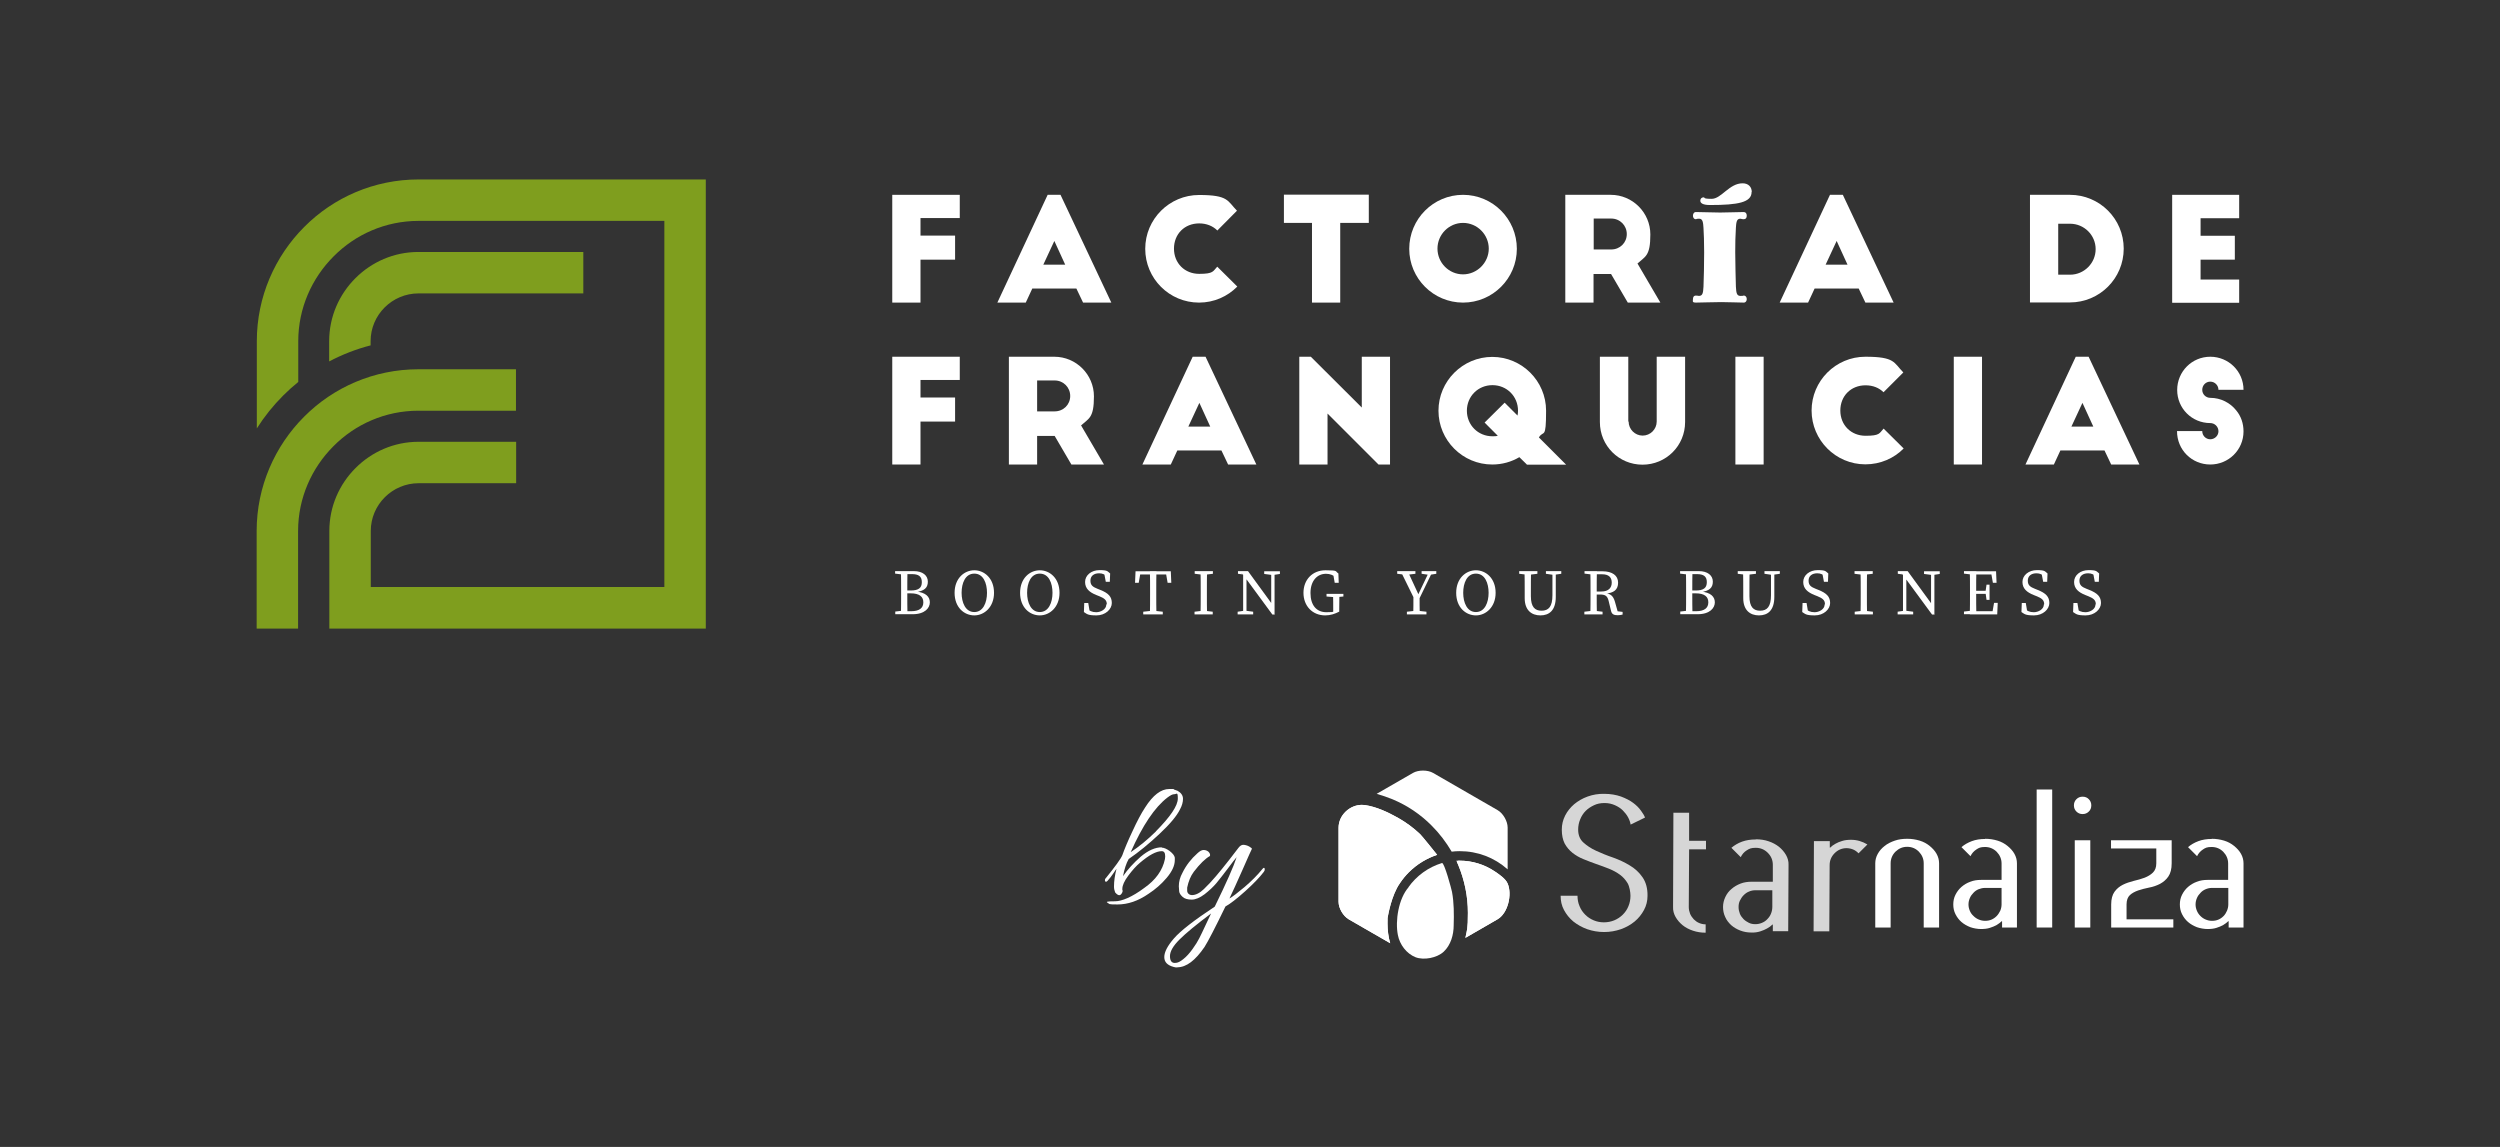 <?xml version="1.0" encoding="UTF-8"?>
<svg xmlns="http://www.w3.org/2000/svg" xmlns:xlink="http://www.w3.org/1999/xlink" id="Layer_1" version="1.1" viewBox="0 0 1496.2 686.4">
  <rect x="0" y="0" width="1496.2" height="686.4" fill="#333333" stroke="none"/>
  <defs>
    <style>
      .st0 {
        fill: none;
      }

      .st1 {
        fill: #7f9e1e;
        fill-rule: evenodd;
      }

      .st2 {
        clip-path: url(#clippath-1);
      }

      .st3 {
        fill: #fff;
      }

      .st4 {
        opacity: .8;
      }

      .st5 {
        clip-path: url(#clippath);
      }
    </style>
    <clipPath id="clippath">
      <path class="st0" d="M871.6,515.1c.4.8.8,1.7,1.1,2.5,3.8,9.1,5.8,18.8,5.8,28.7s-.5,10.1-1.5,15l19.2-11.1c6.3-3.6,8.9-14.9,6.1-21.4-1.2-2.9-5.1-5.5-7.6-7.2-6.2-4.2-13.6-6.5-21.1-6.5s-1.3,0-2,0h0Z"></path>
    </clipPath>
    <clipPath id="clippath-1">
      <path class="st0" d="M801.1,495.2v44.5c0,3.8,2.7,8.5,6.1,10.5l24.8,14.3c-1.1-3.8-1.6-7.7-1.6-11.8s0-3.2.3-4.7c0,0,2.1-12.4,7.1-19.4,1.5-2.3,3.3-4.5,5.3-6.5,4.9-4.9,10.7-8.4,17-10.5,0,0-9.1-11.4-10.2-12.4-4-3.8-8.5-7.1-13.3-9.8-6.1-3.4-12.9-6.6-19.8-7.6-.6,0-1.2-.1-1.8-.1-7.1,0-13.9,6.1-13.9,13.7v-.2h0Z"></path>
    </clipPath>
  </defs>
  <path class="st1" d="M250.4,150.8h98.7v24.8h-98.7c-7.8,0-15,3.2-20.2,8.4-5.2,5.2-8.4,12.3-8.4,20.2v2.5c-8.6,2.2-17,5.5-24.8,9.6v-12.1c0-14.7,6-28,15.7-37.7,9.7-9.7,23-15.7,37.7-15.7M250.4,107.4h172v268.8h-225.3v-58.4c0-14.7,6-28,15.7-37.7,9.7-9.7,23-15.7,37.7-15.7h58.4v24.8h-58.4c-7.8,0-15,3.2-20.2,8.4-5.2,5.2-8.4,12.3-8.4,20.2v33.5h175.7v-219.1h-147.1c-19.8,0-37.8,8.1-50.8,21.2-13.1,13.1-21.2,31.1-21.2,50.8v24.4c-3.1,2.5-6.1,5.2-9,8.1-6,6-11.3,12.6-15.8,19.7v-52.2c0-26.6,10.9-50.9,28.4-68.4,17.5-17.6,41.8-28.4,68.4-28.4h0ZM250.4,221h58.4v24.8h-58.4c-19.8,0-37.8,8.1-50.8,21.2-13.1,13.1-21.2,31.1-21.2,50.8v58.4h-24.8v-58.4c0-26.6,10.9-50.9,28.4-68.4,17.5-17.6,41.8-28.4,68.4-28.4h0Z"></path>
  <g>
    <g>
      <path class="st3" d="M534,116.6h40.4v13.9h-23.5v10.5h20.7v14.4h-20.7v25.7h-16.9v-64.5h0Z"></path>
      <path class="st3" d="M596.9,181.1l30.1-64.5h7.7l30.4,64.5h-16.9l-4-8.4h-26.4l-3.9,8.4h-17,0ZM624.3,158.4h13.2l-6.5-14.2-6.6,14.2Z"></path>
      <path class="st3" d="M728.5,137.9c-2.7-2.7-6.5-4.2-10.8-4.2-8.8,0-15.1,6.4-15.1,15.1s6.4,15.1,15.1,15.1,8.2-1.6,10.8-4.3l12,11.9c-5.8,5.9-13.9,9.6-22.9,9.6-17.8,0-32.2-14.4-32.2-32.2s14.5-32.2,32.2-32.2,16.9,3.5,22.7,9.4l-11.9,12h0s0,0,0,0Z"></path>
      <path class="st3" d="M768.4,116.5h50.8v16.9h-17.1v47.7h-16.9v-47.7h-16.8v-16.9Z"></path>
      <path class="st3" d="M875.6,116.6c17.8,0,32.2,14.5,32.2,32.3s-14.5,32.2-32.2,32.2-32.2-14.4-32.2-32.2,14.4-32.3,32.2-32.3ZM875.6,133.4c-8.4,0-15.3,6.9-15.3,15.4s6.9,15.4,15.3,15.4,15.4-7,15.4-15.4-6.9-15.4-15.4-15.4Z"></path>
      <path class="st3" d="M974.2,181.1l-10-17.1h-10.5v17.1h-16.9v-64.5h27.2c13.1,0,23.7,10.7,23.7,23.7s-3,13.1-7.7,17.4l13.7,23.4h-19.5ZM953.8,149.3h10.5c5.2,0,9.3-4,9.3-9.2s-4.1-9.3-9.3-9.3h-10.5v18.5h0Z"></path>
      <path class="st3" d="M1043.6,126.9c1.2,0,1.8.9,1.8,2.2s-.6,2.1-1.8,2.1-1.4-.3-2.2-.3c-2.2,0-2.3,2.7-2.5,5.4-.3,4.4-.4,9.5-.4,14.6,0,7.7.3,15.3.4,20.7.2,4,.6,5.5,2.8,5.5s1.2-.2,1.9-.2c1.2,0,1.8,1,1.8,2.1s-.6,2.1-1.8,2.1c-2.4,0-8.9-.3-13.5-.3s-12.6.3-15.1.3-1.8-.9-1.8-2.1.5-2.1,1.8-2.1,1.5.2,1.7.2c2.2,0,2.6-1.5,2.8-5.5.2-5.4.4-13,.4-20.6s-.2-10.2-.4-14.6c-.2-2.8-.3-5.5-2.5-5.5s-1.5.3-2,.3c-1.3,0-1.8-1.1-1.8-2.1s.5-2.2,1.8-2.2c4.6,0,9.3.3,14.5.3s9.6-.3,14.1-.3h0ZM1048.4,114.9c0-3-2-5.2-5.5-5.2-8,0-12.7,9.3-18.5,9.3s-3.7-.9-4.8-.9-2,.7-2,2,1.2,2.6,5.8,2.6c16.9,0,24.9-1.6,24.9-7.8Z"></path>
      <path class="st3" d="M1065.1,181.1l30.1-64.5h7.7l30.4,64.5h-16.9l-4-8.4h-26.4l-3.9,8.4h-17ZM1092.5,158.4h13.2l-6.5-14.2-6.6,14.2Z"></path>
      <path class="st3" d="M1214.9,116.6h23.9c17.8,0,32.2,14.4,32.2,32.2s-14.4,32.2-32.2,32.2h-23.9v-64.5h0ZM1231.8,164.4h7.1c8.4,0,15.3-6.9,15.3-15.3s-6.9-15.2-15.3-15.2h-7.1v30.5Z"></path>
      <path class="st3" d="M1300,116.6h40.1v14h-23.1v10.5h20.5v14.3h-20.5v11.9h23.1v13.9h-40.1v-64.5Z"></path>
      <path class="st3" d="M534,213.5h40.4v13.9h-23.5v10.5h20.7v14.4h-20.7v25.7h-16.9v-64.5h0Z"></path>
      <path class="st3" d="M641.2,278l-10-17.1h-10.5v17.1h-16.9v-64.5h27.2c13.1,0,23.7,10.7,23.7,23.7s-3,13.1-7.7,17.4l13.7,23.4h-19.5ZM620.7,246.2h10.5c5.2,0,9.3-4,9.3-9.2s-4.1-9.3-9.3-9.3h-10.5v18.5h0Z"></path>
      <path class="st3" d="M683.7,278l30.1-64.5h7.7l30.4,64.5h-16.9l-4-8.4h-26.4l-3.9,8.4h-17,0ZM711.1,255.3h13.2l-6.5-14.2-6.6,14.2Z"></path>
      <path class="st3" d="M825,278l-30.5-30.5v30.5h-16.9v-64.5h6.9l30.5,30.4v-30.4h16.9v64.5h-7,0Z"></path>
      <path class="st3" d="M913.8,278l-4.5-4.4c-4.7,2.8-10.3,4.4-16.2,4.4-17.8,0-32.2-14.5-32.2-32.2s14.5-32.2,32.2-32.2,32.2,14.4,32.2,32.2-1.5,11.3-4.3,16l16.3,16.3h-23.7ZM893.1,261.1c1.1,0,2.2,0,3.3-.3l-7.9-7.9,12-11.9,7.7,7.7c.2-.9.3-1.9.3-2.9,0-8.6-6.7-15.3-15.3-15.3s-15.3,6.7-15.3,15.3,6.7,15.3,15.3,15.3h0Z"></path>
      <path class="st3" d="M974.7,252.3c0,4.6,3.8,8.4,8.4,8.4s8.4-3.8,8.4-8.4v-38.8h17v39.1c0,14.2-11.4,25.5-25.5,25.5s-25.5-11.3-25.5-25.5v-39.1h17v38.8h0Z"></path>
      <path class="st3" d="M1038.6,213.5h16.9v64.5h-16.9v-64.5h0Z"></path>
      <path class="st3" d="M1127.3,234.8c-2.7-2.7-6.4-4.2-10.8-4.2-8.8,0-15.1,6.4-15.1,15.1s6.4,15.1,15.1,15.1,8.2-1.5,10.8-4.3l12,11.9c-5.8,5.9-13.9,9.5-22.9,9.5-17.8,0-32.2-14.5-32.2-32.2s14.4-32.2,32.2-32.2,16.9,3.5,22.7,9.4l-11.9,11.9h0Z"></path>
      <path class="st3" d="M1169.3,213.5h16.9v64.5h-16.9v-64.5h0Z"></path>
      <path class="st3" d="M1212.2,278l30.1-64.5h7.7l30.4,64.5h-16.9l-4-8.4h-26.4l-3.9,8.4h-17ZM1239.6,255.3h13.2l-6.5-14.2-6.6,14.2Z"></path>
      <path class="st3" d="M1327.7,233.3c0-2.7-2.2-4.9-4.9-4.9s-4.8,2.2-4.8,4.9,2.2,4.8,4.8,4.8c6.3,0,12,3,15.6,7.6,2.8,3.4,4.3,7.7,4.3,12.5,0,11-8.9,19.8-19.9,19.8s-19.9-8.7-19.9-20h15.1c0,2.8,2.2,4.9,4.8,4.9s4.9-2.1,4.9-4.8-2.2-4.9-4.9-4.9c-11,0-19.8-8.8-19.8-19.8s8.8-19.9,19.8-19.9,19.9,8.8,19.9,19.8h-15Z"></path>
    </g>
    <g>
      <path class="st3" d="M535.7,343.4v-1.6h5.4v2.1h-.4l-5-.6h0ZM541.2,365.5v2.1h-5.4v-1.6l5-.6h.4,0ZM539.3,353.8c0-4,0-8-.1-12h3.9c-.1,3.9-.1,7.9-.1,12v1.3c0,4.5,0,8.5.1,12.5h-3.9c.1-3.9.1-7.9.1-12v-1.9h0ZM541.2,353.4h3.8c4.7,0,6.7-1.5,6.7-5s-2-4.8-5.9-4.8h-4.6v-1.8h5.7c5.3,0,8.4,2.6,8.4,6.3s-2.1,5.6-7.3,6.3v-.4c6.1.5,8.5,3.2,8.5,6.5s-2.9,7.1-10.3,7.1h-5.1v-1.8h4.2c4.9,0,7.3-1.9,7.3-5.3s-2.3-5.4-7.6-5.4h-4v-1.8h0Z"></path>
      <path class="st3" d="M594.9,354.8c0,8.5-5.8,13.5-11.8,13.5s-11.8-4.7-11.8-13.5,5.9-13.5,11.8-13.5,11.8,4.7,11.8,13.5ZM583.1,366.3c5.3,0,7.6-5.7,7.6-11.5s-2.2-11.5-7.6-11.5-7.6,5.7-7.6,11.5,2.3,11.5,7.6,11.5Z"></path>
      <path class="st3" d="M634.1,354.8c0,8.5-5.8,13.5-11.8,13.5s-11.8-4.7-11.8-13.5,5.9-13.5,11.8-13.5,11.8,4.7,11.8,13.5ZM622.3,366.3c5.3,0,7.6-5.7,7.6-11.5s-2.2-11.5-7.6-11.5-7.6,5.7-7.6,11.5,2.3,11.5,7.6,11.5h0Z"></path>
      <path class="st3" d="M662.4,361.6c0-2.5-1.5-3.6-4.8-4.9l-1.5-.6c-4-1.6-6.7-3.8-6.7-7.8s3.7-7.1,8.7-7.1,4.7.8,6.3,2l-.2,5h-2.4l-1.1-5.8,2.5,1.3v1.9c-1.9-1.8-3.3-2.5-5.4-2.5-3,0-5.2,1.5-5.2,4.4s1.6,3.8,4.3,4.9l1.5.6c5.1,2,7,4.2,7,7.9s-3.8,7.4-9.2,7.4-5.7-.9-7.5-2l.2-5.4h2.4l1,6-2.5-1.1v-1.9c2.4,1.7,3.7,2.5,6.3,2.5s6-1.7,6-4.6h0Z"></path>
      <path class="st3" d="M680.9,343.8l1.8-1.9-1.2,6.9h-2.2l.3-6.9h21.1l.3,6.9h-2.2l-1.2-6.9,1.8,1.9h-18.5ZM690.5,365.5l5.4.6v1.6h-11.7v-1.6l5.4-.6h.8ZM688.3,353.8c0-4,0-8-.1-12h3.9c-.1,3.9-.1,7.9-.1,12v1.9c0,4,0,8,.1,12h-3.9c.1-3.9.1-7.9.1-12v-1.9Z"></path>
      <path class="st3" d="M715,343.4v-1.6h10.9v1.6l-5,.6h-.8l-5-.6h0ZM720.8,365.5l5,.6v1.6h-10.9v-1.6l5-.6h.8ZM718.6,353.8c0-4,0-8-.1-12h3.9c-.1,3.9-.1,7.9-.1,12v1.9c0,4,0,8,.1,12h-3.9c.1-3.9.1-7.9.1-12v-1.9Z"></path>
      <path class="st3" d="M740.7,366.1l4-.6h.8l4.5.6v1.6h-9.3v-1.6ZM743.1,343.1l2.4.9-4.6-.6v-1.6h6l15.9,21.8v4.2h-1.3l-18.3-24.9h0ZM744,341.9l2,1.6v24.2h-2v-25.8h0ZM756.7,341.9h9.3v1.6l-3.9.6h-.8l-4.7-.6v-1.6h0ZM760.8,341.9h2v26.1l-2-2v-24.1Z"></path>
      <path class="st3" d="M801.6,366c-2.7,1.4-5.3,2.3-8.5,2.3-7.7,0-13-5.7-13-13.5s5.3-13.5,13.2-13.5,5.6.6,7.7,1.9l.2,5.6h-2.4l-1-5.7,2.4.8v2.2c-2.1-1.9-4.2-2.7-6.6-2.7-5.3,0-9.3,4.2-9.3,11.5s3.6,11.5,9.5,11.5,3.8-.5,5.9-1.6l-1.8,1.9v-2.3c0-2.9,0-5.9-.1-8.9h3.8c0,2.9-.1,5.9-.1,8.9v1.7h0ZM793.9,357v-1.6h10.1v1.6l-4.3.4h-.9l-5-.4h0Z"></path>
      <path class="st3" d="M836.2,343.4v-1.6h10.9v1.6l-5,.6h-.8l-5.1-.6ZM846.7,359l-8.4-17.1h4.2l7,15.1h-1.3l7.2-15.1h2l-8.3,17.1h-2.2,0ZM848.3,365.5l5.4.6v1.6h-11.7v-1.6l5.4-.6h.8ZM846,356.1h3.6c0,4.5,0,8.1.1,11.6h-3.9c.1-3.4.1-7.1.1-11.6h0ZM855,344l-4.2-.6v-1.6h8.8v1.6l-3.8.6h-.8Z"></path>
      <path class="st3" d="M895.1,354.8c0,8.5-5.8,13.5-11.8,13.5s-11.8-4.7-11.8-13.5,5.9-13.5,11.8-13.5,11.8,4.7,11.8,13.5ZM883.3,366.3c5.3,0,7.6-5.7,7.6-11.5s-2.2-11.5-7.6-11.5-7.6,5.7-7.6,11.5,2.3,11.5,7.6,11.5Z"></path>
      <path class="st3" d="M909.2,343.4v-1.6h10.9v1.6l-5,.6h-.8l-5-.6h0ZM922.5,365.5c4.4,0,6.6-2.5,6.6-9.3v-14.3h2v15.3c0,8.1-3.9,11.1-9.2,11.1s-9.4-3.1-9.4-10.3v-4.2c0-4,0-8-.1-11.9h3.9c-.1,3.9-.1,7.9-.1,11.9v3c0,6.6,2.5,8.7,6.4,8.7h0ZM929.4,344l-4.2-.6v-1.6h9.2v1.6l-4.2.6h-.8Z"></path>
      <path class="st3" d="M948.3,343.4v-1.6h5.4v2.1h-.4l-5-.6h0ZM954.1,365.5l5,.6v1.6h-10.9v-1.6l5-.6h.8,0ZM951.9,353.8c0-4,0-8-.1-12h3.9c-.1,4-.1,7.8-.1,12.3v1.2c0,4.3,0,8.4.1,12.3h-3.9c.1-3.9.1-7.9.1-12v-1.9ZM953.7,354h4.8c4.1,0,6.1-2.2,6.1-5.3s-1.7-5-5.7-5h-5.2v-1.8h5.3c5.9,0,9.4,2.5,9.4,6.8s-2.6,6.2-7.7,6.6v-.3c3.1.3,4.8,1.6,5.8,5.1l1.8,6.4-1.3-.8,4.1.5v1.6c-.8.2-1.7.4-2.9.4-2.4,0-3.5-.6-4-2.5l-1.5-6.2c-.8-3.1-2.2-3.7-5.3-3.7h-3.7v-1.8h0Z"></path>
      <path class="st3" d="M1005.5,343.4v-1.6h5.4v2.1h-.4l-5-.6h0ZM1011,365.5v2.1h-5.4v-1.6l5-.6h.4,0ZM1009.1,353.8c0-4,0-8-.1-12h3.9c-.1,3.9-.1,7.9-.1,12v1.3c0,4.5,0,8.5.1,12.5h-3.9c.1-3.9.1-7.9.1-12v-1.9h0ZM1011,353.4h3.8c4.7,0,6.7-1.5,6.7-5s-2-4.8-5.9-4.8h-4.6v-1.8h5.7c5.3,0,8.4,2.6,8.4,6.3s-2.1,5.6-7.3,6.3v-.4c6.1.5,8.5,3.2,8.5,6.5s-2.9,7.1-10.3,7.1h-5.1v-1.8h4.2c4.9,0,7.3-1.9,7.3-5.3s-2.3-5.4-7.6-5.4h-4v-1.8h0Z"></path>
      <path class="st3" d="M1040,343.4v-1.6h10.9v1.6l-5.1.6h-.8l-5.1-.6h0,0ZM1053.3,365.5c4.4,0,6.6-2.5,6.6-9.3v-14.3h2v15.3c0,8.1-3.9,11.1-9.2,11.1s-9.4-3.1-9.4-10.3v-4.2c0-4,0-8-.1-11.9h3.9c-.1,3.9-.1,7.9-.1,11.9v3c0,6.6,2.5,8.7,6.4,8.7h0ZM1060.2,344l-4.2-.6v-1.6h9.2v1.6l-4.2.6h-.8Z"></path>
      <path class="st3" d="M1092.2,361.6c0-2.5-1.5-3.6-4.8-4.9l-1.5-.6c-4-1.6-6.7-3.8-6.7-7.8s3.7-7.1,8.7-7.1,4.7.8,6.3,2l-.2,5h-2.4l-1.1-5.8,2.5,1.3v1.9c-1.9-1.8-3.3-2.5-5.4-2.5-3,0-5.2,1.5-5.2,4.4s1.6,3.8,4.3,4.9l1.5.6c5.1,2,7.1,4.2,7.1,7.9s-3.8,7.4-9.2,7.4-5.7-.9-7.5-2l.2-5.4h2.4l1,6-2.5-1.1v-1.9c2.4,1.7,3.7,2.5,6.3,2.5s6-1.7,6-4.6h0,0Z"></path>
      <path class="st3" d="M1109.9,343.4v-1.6h10.9v1.6l-5.1.6h-.8l-5.1-.6h0ZM1115.8,365.5l5.1.6v1.6h-10.9v-1.6l5.1-.6h.8,0ZM1113.6,353.8c0-4,0-8-.1-12h3.9c-.1,3.9-.1,7.9-.1,12v1.9c0,4,0,8,.1,12h-3.9c.1-3.9.1-7.9.1-12v-1.9Z"></path>
      <path class="st3" d="M1135.6,366.1l4.1-.6h.8l4.5.6v1.6h-9.3v-1.6ZM1138,343.1l2.4.9-4.6-.6v-1.6h5.9l15.9,21.8v4.2h-1.3l-18.3-24.9h0ZM1138.9,341.9l2,1.6v24.2h-2v-25.8h0ZM1151.6,341.9h9.3v1.6l-3.9.6h-.8l-4.7-.6v-1.6ZM1155.7,341.9h2v26.1l-2-2v-24.1Z"></path>
      <path class="st3" d="M1175.4,343.4v-1.6h5.4v2.1h-.4l-5.1-.6h0ZM1180.8,365.5v2.1h-5.4v-1.6l5.1-.6h.4,0ZM1179,353.8c0-4,0-8-.1-12h3.9c-.1,3.9-.1,7.9-.1,12v1.5c0,4.4,0,8.4.1,12.4h-3.9c.1-3.9.1-7.9.1-12v-1.9ZM1191.4,341.9l1.8,1.9h-12.4v-1.9h13.8l.3,6.9h-2.2l-1.2-6.9h0ZM1189.5,355.4h-8.7v-1.8h8.7v1.8ZM1195.6,360.8l-.3,6.9h-14.5v-1.9h13.2l-1.8,1.9,1.2-6.9h2.2ZM1188.3,354l.6-4.1h1.8v9.1h-1.8l-.6-4.3v-.8Z"></path>
      <path class="st3" d="M1223.4,361.6c0-2.5-1.5-3.6-4.8-4.9l-1.5-.6c-4-1.6-6.7-3.8-6.7-7.8s3.7-7.1,8.7-7.1,4.7.8,6.3,2l-.2,5h-2.4l-1.1-5.8,2.5,1.3v1.9c-1.9-1.8-3.3-2.5-5.4-2.5-3,0-5.2,1.5-5.2,4.4s1.6,3.8,4.3,4.9l1.5.6c5.1,2,7.1,4.2,7.1,7.9s-3.8,7.4-9.2,7.4-5.7-.9-7.5-2l.2-5.4h2.4l1,6-2.5-1.1v-1.9c2.4,1.7,3.7,2.5,6.3,2.5s6-1.7,6-4.6h0,0Z"></path>
      <path class="st3" d="M1254.3,361.6c0-2.5-1.5-3.6-4.8-4.9l-1.5-.6c-4-1.6-6.7-3.8-6.7-7.8s3.7-7.1,8.7-7.1,4.7.8,6.3,2l-.2,5h-2.4l-1.1-5.8,2.5,1.3v1.9c-1.9-1.8-3.3-2.5-5.4-2.5-3,0-5.2,1.5-5.2,4.4s1.6,3.8,4.3,4.9l1.5.6c5.1,2,7.1,4.2,7.1,7.9s-3.8,7.4-9.2,7.4-5.7-.9-7.5-2l.2-5.4h2.4l1,6-2.5-1.1v-1.9c2.4,1.7,3.7,2.5,6.3,2.5s6-1.7,6-4.6h0Z"></path>
    </g>
  </g>
  <g>
    <g>
      <path class="st3" d="M871.6,515.1c.4.8.8,1.7,1.1,2.5,3.8,9.1,5.8,18.8,5.8,28.7s-.5,10.1-1.5,15l19.2-11.1c6.3-3.6,8.9-14.9,6.1-21.4-1.2-2.9-5.1-5.5-7.6-7.2-6.2-4.2-13.6-6.5-21.1-6.5s-1.3,0-2,0h0Z"></path>
      <g class="st5">
        <rect class="st3" x="861.1" y="510.5" width="54.7" height="57" transform="translate(-144.3 654) rotate(-37.6)"></rect>
      </g>
    </g>
    <g>
      <path class="st3" d="M801.1,495.2v44.5c0,3.8,2.7,8.5,6.1,10.5l24.8,14.3c-1.1-3.8-1.6-7.7-1.6-11.8s0-3.2.3-4.7c0,0,2.1-12.4,7.1-19.4,1.5-2.3,3.3-4.5,5.3-6.5,4.9-4.9,10.7-8.4,17-10.5,0,0-9.1-11.4-10.2-12.4-4-3.8-8.5-7.1-13.3-9.8-6.1-3.4-12.9-6.6-19.8-7.6-.6,0-1.2-.1-1.8-.1-7.1,0-13.9,6.1-13.9,13.7v-.2h0Z"></path>
      <g class="st2">
        <rect class="st3" x="780" y="476" width="101.6" height="94.9" transform="translate(-64.3 927.3) rotate(-56.5)"></rect>
      </g>
    </g>
    <g>
      <path class="st3" d="M896.2,484.8l-38.5-22.2c-3.3-1.9-8.8-1.9-12.1,0l-21.7,12.5c3.2.9,6.4,2,9.6,3.3,8.8,3.7,16.7,9,23.4,15.8,4.7,4.7,8.6,9.9,11.9,15.5,1.6-.2,3.2-.3,4.8-.3,10.7,0,20.7,3.8,28.7,10.9v-25c0-3.8-2.7-8.6-6.1-10.5"></path>
      <path class="st3" d="M842.9,531c4.8-6.8,11.9-12,20.1-14.5,1.4-.4,5.7,15.7,6,17.3,1.2,6.4,1.2,13.4,1,19.9,0,5.7-1.7,11.9-6,15.9-4,3.7-11.8,5.2-16.8,3.3-5.5-2.2-9.5-7.6-10.6-13.3-1.7-8.5.4-21.8,6.4-28.6"></path>
    </g>
    <g class="st4">
      <g>
        <path class="st3" d="M984.7,489.2l-8.8,4.3c-.2-1.3-.7-2.8-1.5-4.3s-1.9-2.9-3.2-4.2c-1.3-1.3-2.9-2.3-4.7-3.1-1.8-.8-3.8-1.3-6.2-1.3s-4.4.4-6.3,1.3c-1.9.9-3.6,2-5,3.4s-2.5,3.1-3.3,5.1c-.8,1.9-1.2,4-1.2,6.1,0,3.2,1,5.8,3.1,7.7,2.1,1.9,4.6,3.6,7.7,5,3.1,1.4,6.4,2.8,10,4,3.6,1.3,6.9,2.8,10,4.7,3.1,1.8,5.7,4.2,7.7,7.1,2,2.9,3.1,6.6,3,11.2,0,3-.7,5.8-2.1,8.4-1.4,2.6-3.2,4.9-5.6,6.9-2.3,1.9-5.1,3.5-8.2,4.6-3.2,1.1-6.5,1.7-10.1,1.7s-6.9-.6-10.1-1.7c-3.1-1.1-5.9-2.7-8.3-4.6-2.4-2-4.2-4.3-5.6-6.9-1.4-2.6-2-5.4-2-8.5h10.1c0,2.3.4,4.4,1.3,6.4.8,2,2,3.6,3.4,5s3.1,2.5,5,3.3,3.9,1.2,6.1,1.2,4.2-.4,6.2-1.2c1.9-.8,3.6-1.9,5.1-3.4s2.6-3.1,3.4-5.1c.8-1.9,1.2-4,1.2-6.2s-.6-5.6-1.7-7.5c-1.2-2-2.7-3.7-4.6-5.1-1.9-1.4-4.1-2.6-6.6-3.6s-5-1.9-7.6-2.8c-2.6-.9-5.1-1.9-7.6-2.9s-4.7-2.3-6.6-3.8c-1.9-1.5-3.5-3.4-4.7-5.6-1.1-2.2-1.7-5-1.7-8.2s.7-5.9,2-8.5c1.3-2.6,3.2-4.9,5.4-6.8,2.3-1.9,5-3.5,8.1-4.6s6.4-1.7,10-1.6c3.7,0,7,.6,9.9,1.6,2.9,1.1,5.3,2.3,7.3,3.8s3.5,3,4.7,4.7c1.2,1.6,2,3,2.4,4.1"></path>
        <path class="st3" d="M1001.4,486.4h9.5v16.8h10.1v5.1h-10.1l-.2,34.6c0,1.4.3,2.7.8,4,.5,1.2,1.3,2.3,2.2,3.3.9.9,2,1.7,3.2,2.2s2.5.8,3.9.8v5c-2.7,0-5.2-.4-7.6-1.2-2.4-.8-4.5-1.9-6.2-3.3s-3.1-3-4.2-4.9c-1-1.8-1.6-3.8-1.5-5.9l.2-56.4h0c0-.1,0,0,0,0Z"></path>
        <path class="st3" d="M1050.9,502.3c2.7,0,5.3.4,7.6,1.2,2.4.8,4.4,1.9,6.2,3.3,1.7,1.4,3.1,3,4.2,4.9,1,1.8,1.6,3.8,1.5,5.9l-.2,39.7h-9.2v-4h-.2c-.9.9-2,1.7-3.3,2.4-1.1.6-2.4,1.2-4,1.7s-3.4.8-5.4.7c-2.3,0-4.5-.4-6.6-1.2s-3.9-1.9-5.4-3.2c-1.5-1.4-2.8-3-3.6-4.9-.9-1.9-1.3-3.9-1.3-6s.5-4.1,1.4-6,2.1-3.5,3.7-4.8c1.6-1.4,3.4-2.4,5.4-3.2,2.1-.8,4.3-1.1,6.6-1.1h12.7v-10.1c0-2.8-1-5.2-3-7.2s-4.4-3-7.2-3-3.8.5-5.4,1.5-2.8,2.4-3.6,4.1l-5.6-5.6c1.8-1.5,3.9-2.8,6.4-3.7,2.5-.9,5.2-1.3,8.2-1.3M1060.9,532.8h-10.2c-1.4,0-2.7.2-4,.8-1.3.5-2.3,1.3-3.2,2.2-.9.9-1.6,2-2.2,3.2s-.8,2.5-.8,3.9.3,2.7.8,4c.5,1.2,1.3,2.3,2.2,3.2.9.9,2,1.6,3.2,2.2,1.2.6,2.5.8,3.9.8s2.7-.3,3.9-.8c1.2-.5,2.3-1.2,3.2-2.2.9-.9,1.7-2,2.2-3.3.5-1.2.8-2.6.8-4v-10.2l.2.2h0Z"></path>
        <path class="st3" d="M1112.3,510.7c-1.9-2-4.2-3-7.1-3.1-2.8,0-5.2,1-7.2,3-2,2-3,4.4-3,7.2l-.2,39.6h-9.4l.2-54h9.5v3.9h.2c.9-.9,2-1.7,3.3-2.4,1.1-.6,2.4-1.2,3.9-1.6,1.5-.5,3.3-.7,5.3-.7,3.6,0,6.8,1,9.8,2.8l-5.3,5.3h0Z"></path>
      </g>
    </g>
    <path class="st3" d="M1141.5,502c2.6,0,5.1.4,7.4,1.1s4.3,1.8,6,3.2c1.7,1.4,3.1,2.9,4.1,4.7,1,1.8,1.5,3.7,1.5,5.7v38.4h-9.2v-38.4c0-2.7-1-5-2.9-7-1.9-1.9-4.2-2.9-7-2.9s-5,1-7,2.9c-1.9,1.9-2.9,4.3-2.9,7v38.4h-9.2v-38.4c0-2,.5-3.9,1.5-5.7s2.3-3.3,4.1-4.7c1.7-1.4,3.8-2.4,6.1-3.2,2.3-.8,4.8-1.1,7.4-1.1"></path>
    <path class="st3" d="M1188.1,502c2.6,0,5.1.4,7.4,1.1s4.3,1.8,6,3.2c1.7,1.4,3.1,2.9,4.1,4.7,1,1.8,1.5,3.7,1.5,5.7v38.4h-8.9v-3.8h-.2c-.8.8-1.9,1.6-3.2,2.4-1.1.6-2.4,1.1-3.9,1.6s-3.3.7-5.3.7-4.4-.4-6.4-1.1c-2-.8-3.8-1.8-5.3-3.1s-2.7-2.9-3.6-4.7-1.3-3.7-1.3-5.8.4-4,1.3-5.8,2.1-3.4,3.6-4.7,3.3-2.4,5.3-3.1c2-.8,4.1-1.1,6.4-1.1h12.3v-9.8c0-2.7-1-5-2.9-7-1.9-1.9-4.3-2.9-7-2.9s-3.7.5-5.2,1.5-2.7,2.3-3.5,4l-5.4-5.4c1.7-1.5,3.8-2.7,6.2-3.6,2.4-.9,5.1-1.3,7.9-1.3M1197.8,531.4h-9.8c-1.4,0-2.6.3-3.9.8-1.2.5-2.2,1.2-3.1,2.2-.9.9-1.6,1.9-2.1,3.1s-.8,2.4-.8,3.8.3,2.6.8,3.8,1.2,2.2,2.2,3.1c.9.9,1.9,1.6,3.1,2.1s2.4.8,3.8.8,2.6-.2,3.8-.7c1.2-.5,2.2-1.2,3.1-2.1s1.6-2,2.2-3.2c.5-1.2.8-2.5.8-3.8v-9.8h0c0,0,0-.1,0-.1Z"></path>
    <rect class="st3" x="1218.9" y="472.5" width="9.3" height="82.6"></rect>
    <path class="st3" d="M1251.6,482c0,1.5-.5,2.8-1.5,3.7-1,1-2.2,1.5-3.7,1.5s-2.7-.5-3.7-1.5-1.5-2.2-1.5-3.7.5-2.7,1.5-3.7,2.2-1.5,3.7-1.5,2.8.5,3.7,1.5c1,1,1.5,2.2,1.5,3.7M1251,555.1h-9.3v-52.2h9.3v52.2Z"></path>
    <path class="st3" d="M1263.5,555.1v-13.8c0-3.2.7-5.8,2-7.6s3-3.2,5-4.2,4.2-1.7,6.5-2.3c2.3-.5,4.5-1.2,6.5-1.9,2-.8,3.7-1.8,5-3.1s2-3.1,2-5.5v-8.9h-27.1v-4.9h36.3v13.8c0,3.4-.7,6-2,7.9s-3,3.3-5,4.4c-2,1-4.2,1.8-6.5,2.2-2.3.5-4.5,1-6.5,1.7s-3.7,1.6-5,2.8-2,3.1-2,5.6v8.9h28v4.9h-37.2Z"></path>
    <path class="st3" d="M1323.7,502c2.6,0,5.1.4,7.4,1.1s4.3,1.8,6,3.2c1.7,1.4,3.1,2.9,4.1,4.7,1,1.8,1.5,3.7,1.5,5.7v38.4h-8.9v-3.8h-.2c-.8.8-1.9,1.6-3.2,2.4-1.1.6-2.4,1.1-3.9,1.6s-3.3.7-5.3.7-4.4-.4-6.4-1.1c-2-.8-3.8-1.8-5.3-3.1s-2.7-2.9-3.6-4.7-1.3-3.7-1.3-5.8.4-4,1.3-5.8,2.1-3.4,3.6-4.7,3.3-2.4,5.3-3.1c2-.8,4.1-1.1,6.4-1.1h12.3v-9.8c0-2.7-1-5-2.9-7-1.9-1.9-4.2-2.9-7-2.9s-3.7.5-5.2,1.5-2.7,2.3-3.5,4l-5.4-5.4c1.7-1.5,3.8-2.7,6.2-3.6,2.4-.9,5.1-1.3,7.9-1.3M1333.6,531.4h-9.8c-1.4,0-2.6.3-3.8.8-1.2.5-2.2,1.2-3.1,2.2-.9.9-1.6,1.9-2.1,3.1-.5,1.2-.8,2.4-.8,3.8s.3,2.6.8,3.8,1.2,2.2,2.1,3.1,1.9,1.6,3.1,2.1,2.4.8,3.8.8,2.6-.2,3.8-.7c1.2-.5,2.2-1.2,3.1-2.1s1.6-2,2.1-3.2.8-2.5.8-3.8v-9.8h0c0,0,0-.1,0-.1Z"></path>
  </g>
  <g>
    <path class="st3" d="M695.3,507.3c1.3,0,2.9.7,4.7,2,1.8,1.4,2.9,2.7,3.1,4v1.4c0,3.3-1.6,6.8-4.8,10.6-3.2,3.8-6.9,7-10.9,9.6-6.2,4.3-12.4,6.4-18.6,6.4s-4.5-.3-5.9-1,.3-.9,4.4-.9,10.3-2.6,17.4-7.9c6.9-4.8,11.1-10.6,12.5-17.4.2-1,.2-2.1,0-3.1-.3-1.1-.9-1.6-1.9-1.6-3.3,0-7.6,2.3-13,6.9-2.3,1.9-4.6,4.5-7,7.7s-3.6,5.9-3.6,7.9,0,.6.2.9c0,.3,0,.9-.4,1.6-1,1.9-2.3,1.8-4.1-.3-.4-1.1-.7-2.2-.7-3.4,0-3.4.5-6.9,1.5-10.7-.3.3-.9,1.2-1.9,2.7s-2.1,3-3.5,4.5c-.7.7-1.2.7-1.5,0v-.6c0-.3,0-.6.4-.9,5.7-7.1,9.1-11.7,10-13.9,1.3-3.7,3.3-8.5,6.1-14.4,2.7-5.9,5.2-10.6,7.5-14.1,4.7-7.4,9.5-11.1,14.5-11.1s1.8.1,2.8.3l2.2.8c2.1,1.2,3.2,2.8,3.2,4.8s-.6,4.1-1.8,6.3c-1.9,3.9-6,8.8-12.3,14.7-6.3,5.9-12.4,10.9-18.4,15-1.5,2.6-2.6,6.1-3.4,10.3,2.7-4,6.3-7.9,10.6-11.7,4.4-3.7,8.6-5.6,12.6-5.6v.2h0ZM691.8,497.5c8.7-8.8,13.1-15.3,13.1-19.6s-.7-2.6-2-2.6-2.4.7-4.2,2c-7.6,5.8-14.9,16.7-22,32.7,5-3.3,10-7.4,15.1-12.4h0c0-.1,0,0,0,0Z"></path>
    <path class="st3" d="M704.6,579c-.6,0-1.3,0-2.2-.3-3.7-1-5.6-2.9-5.6-5.9s1.9-6.7,5.8-11.2c3.9-4.5,12-10.8,24.4-19,6.9-14.1,11.3-24,13.1-29.6-.9,1-2.6,3.2-5.2,6.7-2.6,3.4-4.8,6.3-6.8,8.7-2,2.4-4.4,4.6-7.2,6.8-2.8,2.1-5.4,3.2-7.7,3.2s-4.2-.5-5.4-1.6-2-2.2-2.1-3.4c0-1.2-.2-2.2-.2-3,0-2.7.7-5.4,2.2-8.1,2.2-4.5,5.2-8.3,8.9-11.6,1.4-1.3,2.6-2,3.7-2s2,.3,2.9,1c1,1,1.2,1.9.9,2.6-2.8,1.6-6,4.7-9.6,9.4-1.9,2.5-3.2,5.7-4,9.5v1.9c0,.7.3,1.4.9,1.9.6.5,1.3.7,1.9.7,2.3,0,4.7-1.2,7.2-3.6,2.5-2.4,4.9-5,7.2-7.7s4.9-5.9,7.8-9.6c2.9-3.7,4.8-6.2,5.7-7.4.9-1.2,1.9-1.8,2.8-1.8s2.4.3,3.6,1c1.2.7,1.8,1.2,1.6,1.5s-2.1,4.5-5.6,12.5c-3.6,8-6.1,13.7-7.8,17.1,1.8-1,4.7-3.2,9-6.8,4.2-3.6,7.8-7.2,10.7-10.8.7-.9,1.2-1,1.4-.2v.7c0,.3-.2.8-.7,1.4-2.3,3-5.9,6.8-10.9,11.3-5,4.5-9,7.6-11.9,9.2-6.2,12.8-10.4,20.9-12.5,24.2-5.5,8.1-10.9,12.2-16.3,12.2h0c0,0,0,.1,0,.1ZM724.8,546.7c-8.8,6.6-15.1,11.8-18.9,15.6-3.8,3.8-5.7,7.1-5.7,9.9s1,4.1,2.9,4.1,3.2-.8,5.1-2.3c1.9-1.5,3.7-3.5,5.5-6s3.1-4.6,4-6.4,2.2-4.4,3.8-7.9,2.7-5.8,3.3-7h0Z"></path>
  </g>
</svg>
